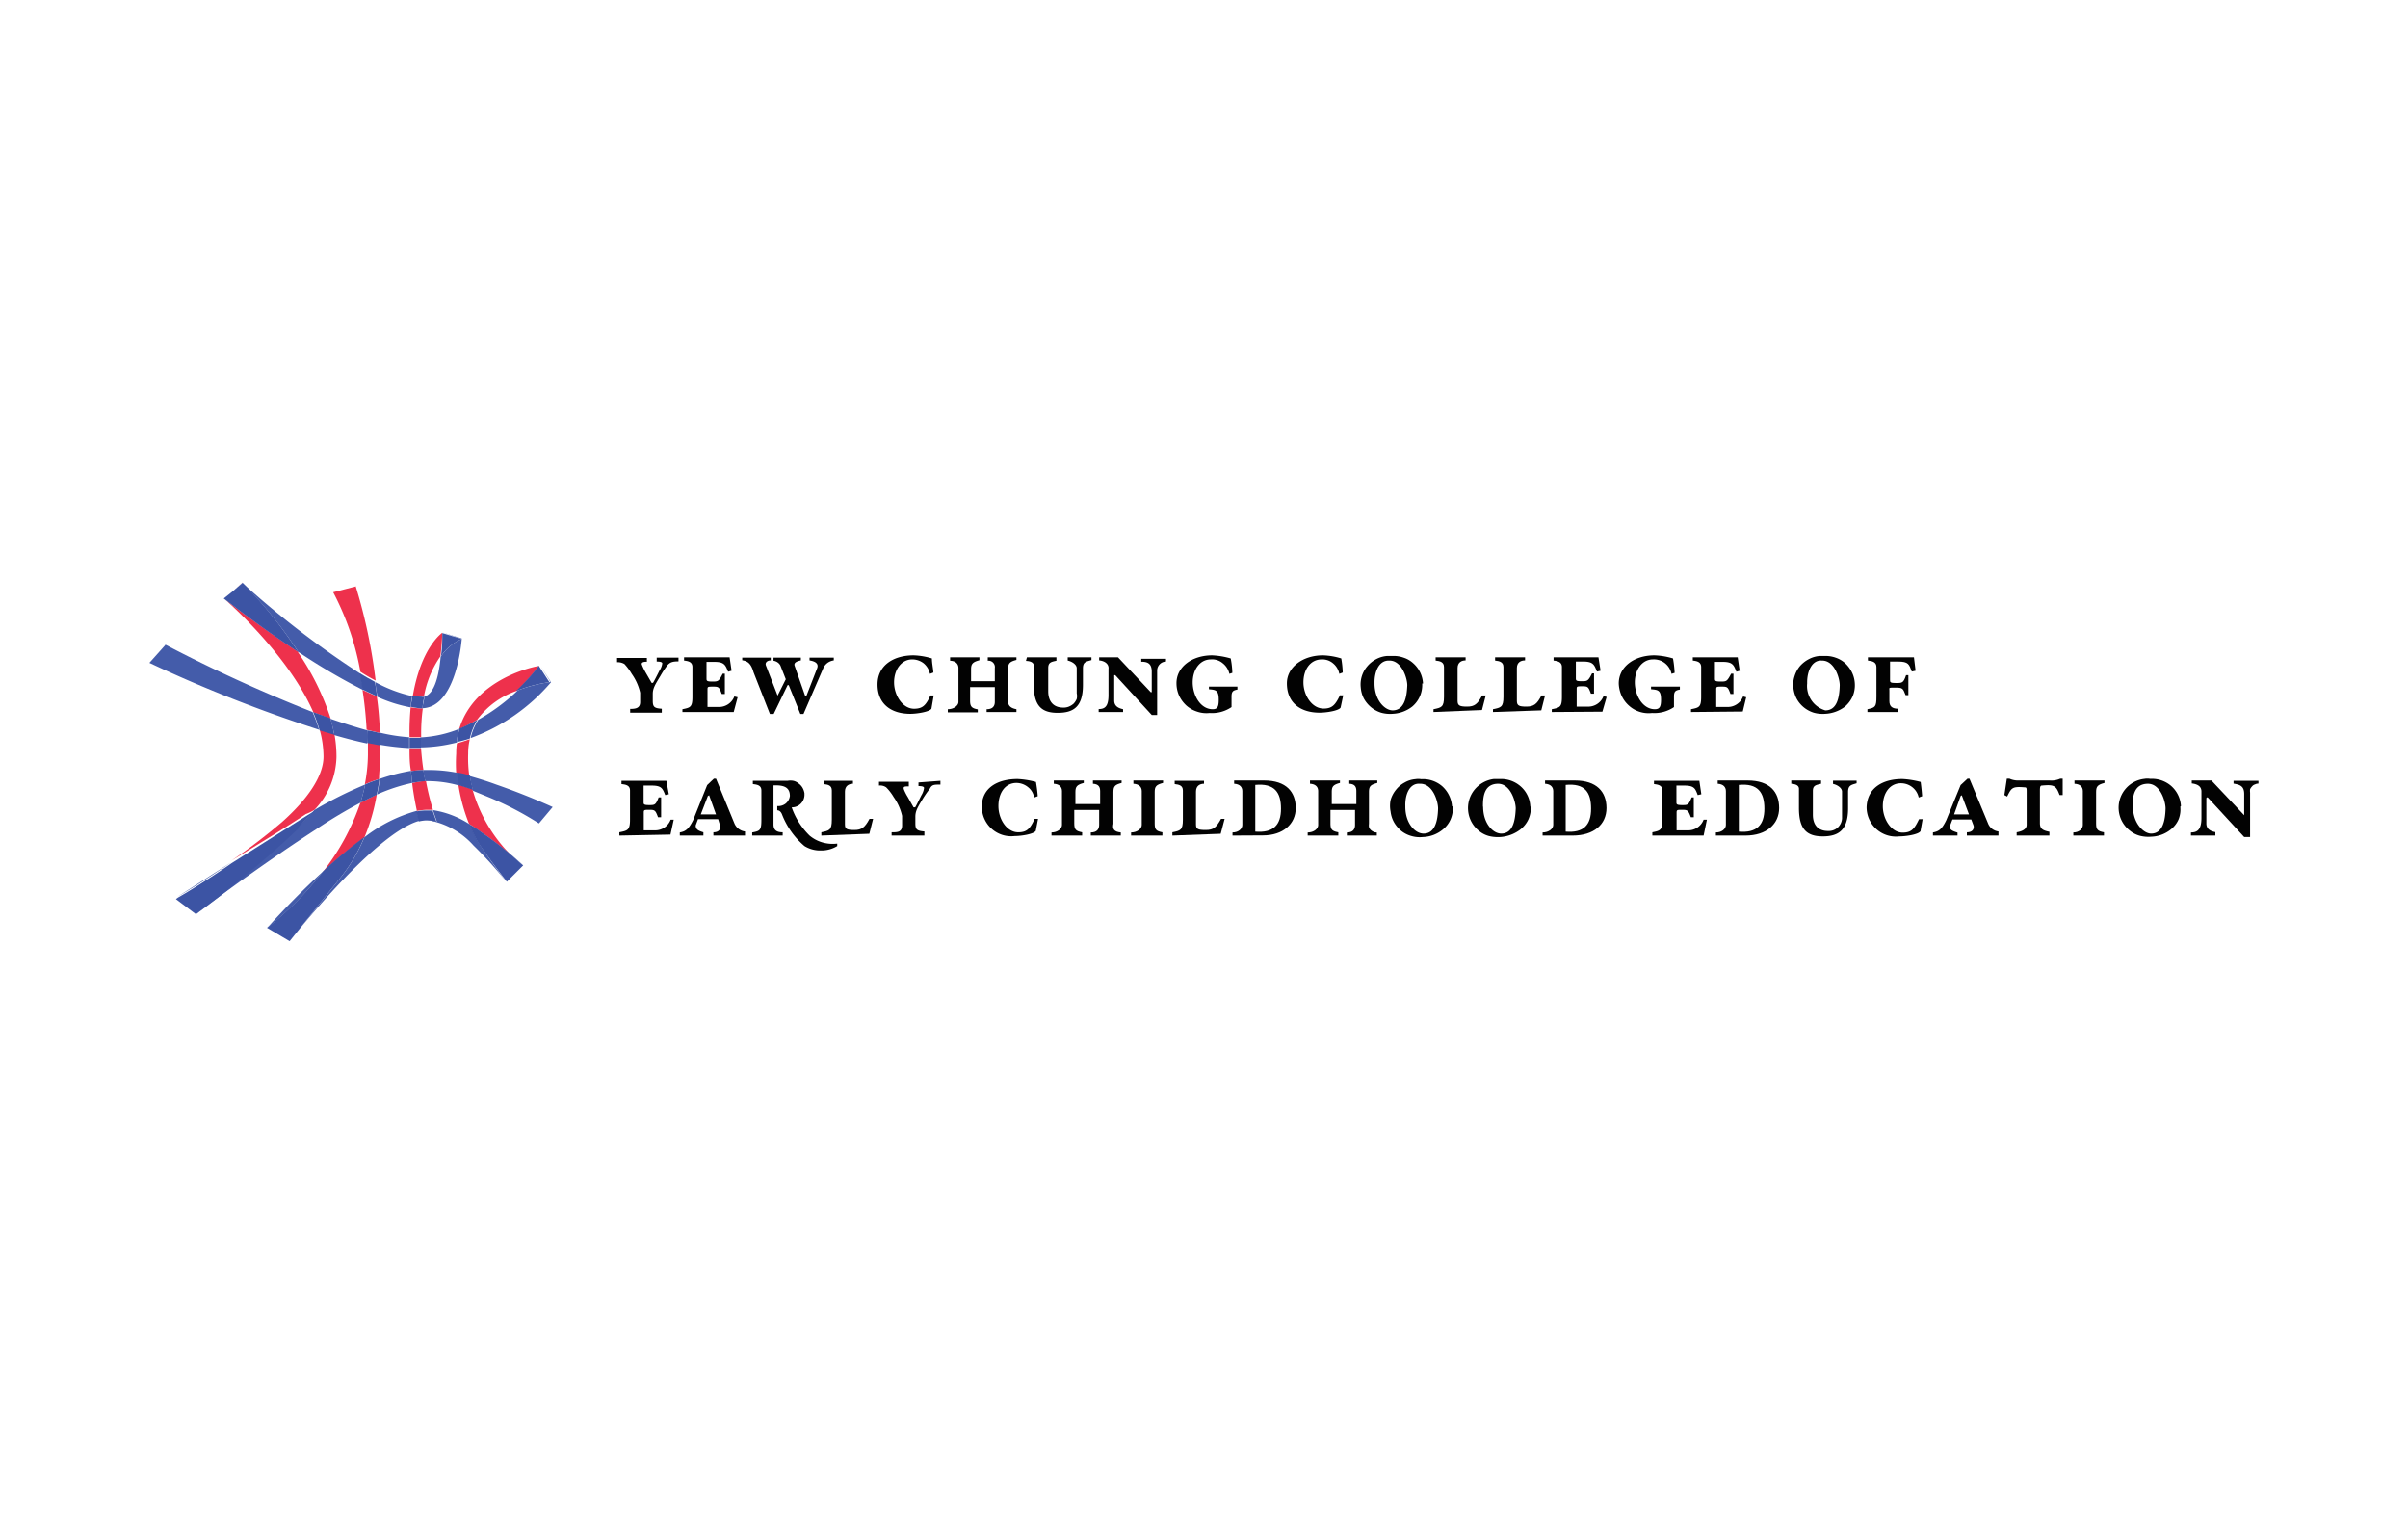 <svg id="b63151c3-6112-465b-8221-8f1c4650770b" data-name="Layer 1" xmlns="http://www.w3.org/2000/svg" viewBox="0 0 147 93"><defs><style>.ebceb18a-f54e-4edc-a16c-8b215a9b8d40{fill:#ee314c;}.b2a2a9a9-9819-407d-817b-7f3bd16eb8e7{fill:#ef434d;}.af03af0f-e648-4cf0-b092-619a296c4198{fill:#445caa;}.b71bd353-9584-4e7a-b709-286b6e4ef17a{fill:#3c54a4;}.ad39840c-86f5-4fe7-97f7-28f7ba2d0fcb{fill:#020202;}</style></defs><path class="ebceb18a-f54e-4edc-a16c-8b215a9b8d40" d="M21.73,35.79l-1.39.36A16.56,16.56,0,0,1,22,41a9.74,9.74,0,0,0,.93.54,32.74,32.74,0,0,0-1.22-5.77Z"/><path class="ebceb18a-f54e-4edc-a16c-8b215a9b8d40" d="M23.19,44.74A19.83,19.83,0,0,0,23,42.5c-.29-.12-.57-.25-.87-.39a24,24,0,0,1,.25,2.43Z"/><path class="ebceb18a-f54e-4edc-a16c-8b215a9b8d40" d="M23.21,45.46l-.75-.17v.79a9.91,9.91,0,0,1-.19,1.8c.29-.13.58-.23.87-.33,0-.43.07-.85.07-1.29A7.12,7.12,0,0,0,23.21,45.46Z"/><path class="ebceb18a-f54e-4edc-a16c-8b215a9b8d40" d="M23,48.49,22,49a14.28,14.28,0,0,1-2.29,4.22,29.85,29.85,0,0,1,2.53-2.09A12,12,0,0,0,23,48.49Z"/><path class="ebceb18a-f54e-4edc-a16c-8b215a9b8d40" d="M18.24,39.81c-2.32-1.53-4.27-3.05-4.5-3.22.35.31,3.9,3.47,5.39,6.89l1.06.39a15.67,15.67,0,0,0-2-4.06Z"/><path class="b2a2a9a9-9819-407d-817b-7f3bd16eb8e7" d="M10.7,54.82l.12-.08Z"/><path class="ebceb18a-f54e-4edc-a16c-8b215a9b8d40" d="M19.2,49.43a4.85,4.85,0,0,0,1.34-3.22,7.61,7.61,0,0,0-.13-1.43l-.9-.26a6.23,6.23,0,0,1,.24,1.66c0,1.21-1,2.63-2.54,4a37.08,37.08,0,0,1-3.09,2.36c1.33-.83,3-1.82,4.55-2.85A3.12,3.12,0,0,0,19.2,49.43Z"/><path class="b2a2a9a9-9819-407d-817b-7f3bd16eb8e7" d="M14.81,35.55l-.6.53.6-.52Z"/><path class="ebceb18a-f54e-4edc-a16c-8b215a9b8d40" d="M25.88,42.52a6.11,6.11,0,0,1,1-2.45A14,14,0,0,0,27,38.62s-1.29.87-1.8,3.86a2.74,2.74,0,0,0,.56.06Z"/><path class="ebceb18a-f54e-4edc-a16c-8b215a9b8d40" d="M25.07,43.17A16.18,16.18,0,0,0,25,44.88V45h.71V44.9a11.47,11.47,0,0,1,.1-1.66h-.05A3.81,3.81,0,0,1,25.07,43.17Z"/><path class="ebceb18a-f54e-4edc-a16c-8b215a9b8d40" d="M25.85,47c-.07-.42-.11-.87-.15-1.33H25c0,.47,0,.93.09,1.4A7.06,7.06,0,0,1,25.85,47Z"/><path class="b2a2a9a9-9819-407d-817b-7f3bd16eb8e7" d="M26,50.05a2.32,2.32,0,0,0-.38.06,2.32,2.32,0,0,1,.38-.06Z"/><path class="ebceb18a-f54e-4edc-a16c-8b215a9b8d40" d="M25.16,47.79c.07.58.17,1.15.29,1.71a3.83,3.83,0,0,1,.58-.07h.4A15.33,15.33,0,0,1,26,47.66a5.69,5.69,0,0,0-.81.13Z"/><path class="ebceb18a-f54e-4edc-a16c-8b215a9b8d40" d="M31.54,42.17a11.54,11.54,0,0,0,1.36-1.52c-.1,0-3.93.7-4.87,3.86a8.86,8.86,0,0,0,1.1-.58,5,5,0,0,1,2.41-1.76Z"/><path class="ebceb18a-f54e-4edc-a16c-8b215a9b8d40" d="M27.85,46a9.4,9.4,0,0,0,0,1.19c.27.05.53.11.8.18A8,8,0,0,1,28.58,46a3.71,3.71,0,0,1,.1-.88c-.26.09-.52.18-.79.25A4.68,4.68,0,0,0,27.85,46Z"/><path class="ebceb18a-f54e-4edc-a16c-8b215a9b8d40" d="M28.64,50.3a6.48,6.48,0,0,1,.64.43,20.46,20.46,0,0,1,1.89,1.44,9.2,9.2,0,0,1-2.33-4c-.29-.1-.58-.2-.86-.28A10.92,10.92,0,0,0,28.64,50.3Z"/><path class="af03af0f-e648-4cf0-b092-619a296c4198" d="M33.61,41.63a8.76,8.76,0,0,0-2,.51,12,12,0,0,1-2.41,1.79,3.46,3.46,0,0,0-.47,1.12,11.68,11.68,0,0,0,4.91-3.41l-.65-1Z"/><path class="af03af0f-e648-4cf0-b092-619a296c4198" d="M10.12,39.34l-1,1.12a87,87,0,0,0,10.36,4.08,10,10,0,0,0-.4-1.08,92.31,92.31,0,0,1-9-4.12Z"/><path class="af03af0f-e648-4cf0-b092-619a296c4198" d="M22.42,44.58c-.71-.2-1.47-.44-2.25-.71a8.42,8.42,0,0,1,.24,1c.69.2,1.38.38,2,.51C22.45,45.05,22.44,44.8,22.42,44.58Z"/><path class="af03af0f-e648-4cf0-b092-619a296c4198" d="M27.89,45.32a3.89,3.89,0,0,1,.14-.83,7.2,7.2,0,0,1-2.37.52v.61a9.35,9.35,0,0,0,2.23-.3Z"/><path class="af03af0f-e648-4cf0-b092-619a296c4198" d="M23.21,45.46a15.22,15.22,0,0,0,1.77.2V45a10.92,10.92,0,0,1-1.79-.28C23.2,45,23.21,45.22,23.21,45.46Z"/><path class="b71bd353-9584-4e7a-b709-286b6e4ef17a" d="M22.42,44.58a6.74,6.74,0,0,0,0,.77l.75.14v-.75C22.94,44.68,22.67,44.61,22.42,44.58Z"/><path class="b71bd353-9584-4e7a-b709-286b6e4ef17a" d="M20.17,43.84l-1.06-.38a8.77,8.77,0,0,1,.4,1.12l.89.27a6.73,6.73,0,0,0-.23-1Z"/><path class="b71bd353-9584-4e7a-b709-286b6e4ef17a" d="M25,45v.65h.7v-.61H25Z"/><path class="b71bd353-9584-4e7a-b709-286b6e4ef17a" d="M31.54,42.17a8.32,8.32,0,0,1,2-.53l-.65-1a11.69,11.69,0,0,1-1.38,1.52Z"/><path class="b71bd353-9584-4e7a-b709-286b6e4ef17a" d="M28.68,45.08a3.62,3.62,0,0,1,.47-1.15,10.2,10.2,0,0,1-1.1.54,5.66,5.66,0,0,0-.16.82A6.92,6.92,0,0,0,28.68,45.08Z"/><path class="af03af0f-e648-4cf0-b092-619a296c4198" d="M32.9,50.26l.84-1s-1.56-.72-3.47-1.38c-.54-.2-1.07-.36-1.59-.51a6.88,6.88,0,0,0,.2.9l1,.41A19.36,19.36,0,0,1,32.9,50.26Z"/><path class="af03af0f-e648-4cf0-b092-619a296c4198" d="M19.2,49.43c-.29.34-.61.69-1,1A64.4,64.4,0,0,1,12,55.75l-1.22-.92,1.22.93s3.52-2.69,7.31-5.15A29.39,29.39,0,0,1,22,49a9.08,9.08,0,0,0,.29-1.11,24.42,24.42,0,0,0-3.11,1.56Z"/><path class="af03af0f-e648-4cf0-b092-619a296c4198" d="M25.09,47.05a11.64,11.64,0,0,0-1.93.5c0,.31-.08.6-.13.94a10.63,10.63,0,0,1,2.13-.7C25.14,47.55,25.11,47.31,25.09,47.05Z"/><path class="af03af0f-e648-4cf0-b092-619a296c4198" d="M10.83,54.74c.42-.24,1.77-1.05,3.29-2.11Z"/><path class="af03af0f-e648-4cf0-b092-619a296c4198" d="M25.85,47a2.93,2.93,0,0,0,.12.68h.24a7,7,0,0,1,1.82.27c0-.25-.08-.51-.11-.78A8.93,8.93,0,0,0,26.21,47Z"/><path class="b71bd353-9584-4e7a-b709-286b6e4ef17a" d="M23.16,47.55c-.29.1-.58.2-.87.33A10.38,10.38,0,0,1,22,49c.35-.17.69-.34,1-.49C23.07,48.18,23.12,47.86,23.16,47.55Z"/><path class="b71bd353-9584-4e7a-b709-286b6e4ef17a" d="M18.23,50.48c.36-.36.69-.71,1-1l-.54.33-4.54,2.87c-1.52,1.06-2.87,1.87-3.29,2.11l-.12.09,1.22.92a63.47,63.47,0,0,0,6.3-5.27Z"/><path class="b71bd353-9584-4e7a-b709-286b6e4ef17a" d="M25.16,47.79a7.5,7.5,0,0,1,.81-.11,6.38,6.38,0,0,1-.12-.68,4.77,4.77,0,0,0-.76.07C25.11,47.31,25.14,47.55,25.16,47.79Z"/><path class="b71bd353-9584-4e7a-b709-286b6e4ef17a" d="M27.9,47.15a5.23,5.23,0,0,0,.11.78c.29.09.61.19.87.29-.08-.29-.15-.61-.2-.89A5.28,5.28,0,0,0,27.9,47.15Z"/><path class="af03af0f-e648-4cf0-b092-619a296c4198" d="M31.91,52.8c-.08-.08-.33-.31-.68-.61a6.57,6.57,0,0,0,.68.61Z"/><path class="af03af0f-e648-4cf0-b092-619a296c4198" d="M29.29,51.54a9.26,9.26,0,0,1-.61-1.22,5.68,5.68,0,0,0-2.25-.87c.14.44.24.7.24.7a1.77,1.77,0,0,0-.56-.09h0a4.82,4.82,0,0,1,2.8,1.55,23.63,23.63,0,0,1,2,2.21l1-1-1,1S29.85,52.43,29.29,51.54Z"/><path class="af03af0f-e648-4cf0-b092-619a296c4198" d="M19.71,53.2a48.25,48.25,0,0,0-3.41,3.45h0a19.54,19.54,0,0,0,3.41-3.45Z"/><path class="af03af0f-e648-4cf0-b092-619a296c4198" d="M22.24,51.11a10.05,10.05,0,0,1-1.46,2.47l-3.1,3.87-1.33-.8,1.33.8s5.15-6.59,7.92-7.35c0,0-.07-.22-.15-.61a9.18,9.18,0,0,0-3.21,1.62Z"/><path class="b71bd353-9584-4e7a-b709-286b6e4ef17a" d="M20.78,53.58a9.87,9.87,0,0,0,1.46-2.49,30,30,0,0,0-2.53,2.1,19.48,19.48,0,0,1-3.41,3.44h0l1.38.82Z"/><path class="b71bd353-9584-4e7a-b709-286b6e4ef17a" d="M26.65,50.16s-.1-.26-.24-.69H26a2.78,2.78,0,0,0-.58.06c.09.41.15.61.15.61a2.32,2.32,0,0,1,.38-.06h.11a1.93,1.93,0,0,1,.58.08Z"/><path class="b71bd353-9584-4e7a-b709-286b6e4ef17a" d="M28.64,50.3a8.17,8.17,0,0,0,.61,1.22c.61.91,1.69,2.3,1.69,2.3l1-1v0a7.87,7.87,0,0,1-.68-.6,21.43,21.43,0,0,0-1.89-1.44,4.32,4.32,0,0,0-.73-.47Z"/><path class="af03af0f-e648-4cf0-b092-619a296c4198" d="M25.07,43.17a5.06,5.06,0,0,1,.09-.68,8.42,8.42,0,0,1-2.24-.85c0,.28.08.57.11.89a8.63,8.63,0,0,0,2,.64Z"/><path class="af03af0f-e648-4cf0-b092-619a296c4198" d="M18.24,39.81a37.77,37.77,0,0,0,3.93,2.31c-.05-.36-.11-.7-.17-1a55.66,55.66,0,0,1-7.18-5.52h0a26.35,26.35,0,0,1,3.42,4.24Z"/><path class="af03af0f-e648-4cf0-b092-619a296c4198" d="M14.21,36.08l-.55.45h0Z"/><path class="af03af0f-e648-4cf0-b092-619a296c4198" d="M28.19,39a3,3,0,0,0-1.29,1.09c-.09,1-.34,2.26-1,2.43,0,.22-.09.46-.12.71,2.13-.06,2.41-4.26,2.41-4.26L27,38.6Z"/><path class="b71bd353-9584-4e7a-b709-286b6e4ef17a" d="M23,42.5c0-.3-.08-.6-.11-.88-.31-.16-.61-.34-.93-.53.06.33.12.67.17,1Z"/><path class="b71bd353-9584-4e7a-b709-286b6e4ef17a" d="M14.81,35.57l-.6.52-.55.44c.3.23,2.23,1.75,4.56,3.28a26.29,26.29,0,0,0-3.41-4.24Z"/><path class="b71bd353-9584-4e7a-b709-286b6e4ef17a" d="M25.74,43.24h.05a5.42,5.42,0,0,1,.11-.72.28.28,0,0,1-.18,0,2.74,2.74,0,0,1-.56-.06c0,.22-.06.44-.09.68a3.87,3.87,0,0,0,.67.1Z"/><path class="b71bd353-9584-4e7a-b709-286b6e4ef17a" d="M26.91,40.07A3,3,0,0,1,28.19,39L27,38.64C27,39.11,27,39.59,26.91,40.07Z"/><path class="ad39840c-86f5-4fe7-97f7-28f7ba2d0fcb" d="M41.42,40.14v.23c-.38,0-.52.06-.68.24a5.89,5.89,0,0,0-.42.64c-.34.56-.47.77-.47,1.11v.41c0,.38.09.46.55.49v.24H38.47v-.23c.35,0,.61-.05.61-.42v-.57a3.17,3.17,0,0,0-.51-1.14,3.43,3.43,0,0,0-.45-.61.81.81,0,0,0-.45-.11v-.26h1.82v.23c-.25,0-.34.06-.31.17a3.49,3.49,0,0,0,.23.48l.37.64s.06,0,.08,0,.23-.41.4-.75a1,1,0,0,0,.17-.44c0-.08-.14-.11-.34-.11v-.24Z"/><path class="ad39840c-86f5-4fe7-97f7-28f7ba2d0fcb" d="M41.66,43.46v-.17c.48-.1.61-.12.61-.76V40.72c0-.32-.25-.37-.51-.4v-.2h2.78l.12.82-.21.06c-.16-.38-.21-.6-.83-.6h-.49v1c0,.15,0,.2.35.2s.4,0,.64-.48h.13v1.24h-.19c-.15-.41-.18-.45-.51-.45s-.36,0-.36.16v1.08h.64a1,1,0,0,0,1-.64l.2.05-.24.9Z"/><path class="ad39840c-86f5-4fe7-97f7-28f7ba2d0fcb" d="M45.31,40.3v-.16h1.74v.17c-.2,0-.37.13-.29.32l.71,1.83h0l.5-1-.33-.84a.52.52,0,0,0-.17-.19.6.6,0,0,0-.25-.1v-.19h1.67v.17c-.23.05-.45.13-.38.33l.64,1.83h.08l.65-1.67c.14-.35-.22-.45-.46-.49v-.17H50.9v.17a.84.84,0,0,0-.38.15.82.82,0,0,0-.26.32l-1.21,2.8h-.19l-.71-1.76h-.07l-.85,1.76H47l-1-2.55C45.83,40.42,45.57,40.35,45.31,40.3Z"/><path class="ad39840c-86f5-4fe7-97f7-28f7ba2d0fcb" d="M55.77,40a4.24,4.24,0,0,1,1.12.19c0,.28.07.57.09.86l-.21.08a1.14,1.14,0,0,0-.38-.64,1.13,1.13,0,0,0-.71-.24c-.64,0-1.1.61-1.1,1.4s.52,1.61,1.22,1.61c.54,0,.73-.23,1-.81H57l-.14.81c-.12.19-.88.31-1.29.31-1.18,0-2-.61-2-1.79S54.56,40,55.77,40Z"/><path class="ad39840c-86f5-4fe7-97f7-28f7ba2d0fcb" d="M62.05,43.29v.17H60.23v-.17c.35,0,.5-.17.5-.45v-.9H59.22v.82c0,.37.1.47.47.54v.18H57.86v-.19c.35,0,.65-.21.65-.45V40.78c0-.25-.16-.44-.51-.45v-.21h1.79v.18c-.41.11-.51.22-.51.55v.73h1.45v-.8a.39.39,0,0,0-.43-.45v-.21h1.75v.16c-.41.11-.51.2-.51.57v1.9C61.52,43.06,61.68,43.22,62.05,43.29Z"/><path class="ad39840c-86f5-4fe7-97f7-28f7ba2d0fcb" d="M62.69,40.12h1.8v.21c-.32.07-.49.1-.5.42v1.44c0,.69.38,1,.91,1a.83.83,0,0,0,.35-.06,1,1,0,0,0,.29-.18,1,1,0,0,0,.19-.29.8.8,0,0,0,0-.34c0-.43,0-1.29,0-1.53s-.31-.42-.55-.47v-.2h1.45v.17c-.32.1-.52.1-.52.51v1c0,1.32-.55,1.71-1.54,1.71s-1.46-.43-1.46-1.72V40.64c0-.22-.23-.29-.48-.3Z"/><path class="ad39840c-86f5-4fe7-97f7-28f7ba2d0fcb" d="M67.1,40.31v-.19h1.15l2,2.13h.06V41c0-.5-.25-.61-.64-.61v-.18h1.51v.17a.55.55,0,0,0-.54.56h0v2.7h-.33l-2.23-2.43-.06,0v1.55c0,.36.28.47.54.53v.17H67.07v-.18c.38,0,.6-.16.6-.86V40.84C67.71,40.53,67.44,40.34,67.1,40.31Z"/><path class="ad39840c-86f5-4fe7-97f7-28f7ba2d0fcb" d="M74,40a4.86,4.86,0,0,1,1.13.19,5.27,5.27,0,0,1,.1.88l-.18.06a1.13,1.13,0,0,0-.41-.65,1,1,0,0,0-.73-.23c-.65,0-1.1.61-1.1,1.4s.47,1.64,1.22,1.64c.29,0,.37-.15.37-.58,0-.6-.2-.6-.6-.64v-.16h1.74v.18c-.26.05-.36.11-.36.43v.64a2.11,2.11,0,0,1-1.34.36,1.74,1.74,0,0,1-.75-.08,1.81,1.81,0,0,1-.66-.37,1.93,1.93,0,0,1-.45-.61,1.84,1.84,0,0,1-.16-.73C71.8,40.71,72.77,40,74,40Z"/><path class="ad39840c-86f5-4fe7-97f7-28f7ba2d0fcb" d="M80.76,40a4.24,4.24,0,0,1,1.12.19,6.11,6.11,0,0,1,.09.86l-.21.08a1.09,1.09,0,0,0-.38-.64,1,1,0,0,0-.7-.24c-.68,0-1.11.61-1.11,1.4s.52,1.6,1.23,1.6c.53,0,.72-.23,1-.81H82l-.16.75c-.11.19-.86.31-1.28.31-1.17,0-2-.6-2-1.79C78.56,40.71,79.55,40,80.76,40Z"/><path class="ad39840c-86f5-4fe7-97f7-28f7ba2d0fcb" d="M86.82,41.72a1.72,1.72,0,0,1-.61,1.41,2.1,2.1,0,0,1-1.21.44,2,2,0,0,1-.69-.07,1.81,1.81,0,0,1-.61-.33,1.86,1.86,0,0,1-.44-.53,1.77,1.77,0,0,1-.19-.67,1.7,1.7,0,0,1,.39-1.29,1.77,1.77,0,0,1,.54-.44,1.69,1.69,0,0,1,.66-.2H85a1.76,1.76,0,0,1,.68.1,1.58,1.58,0,0,1,.6.35,1.77,1.77,0,0,1,.59,1.23Zm-2.91,0c0,1,.61,1.63,1.1,1.64.72,0,.87-.8.9-1.53,0-.42-.33-1.53-1.11-1.51C84.18,40.3,83.9,41,83.91,41.68Z"/><path class="ad39840c-86f5-4fe7-97f7-28f7ba2d0fcb" d="M87.51,43.46v-.17c.48-.1.64-.12.64-.76V40.72c0-.32-.25-.37-.51-.4v-.2h1.83v.19c-.25,0-.49.12-.49.47v2c0,.29.13.35.58.35s.64-.15.92-.68l.22,0-.23.89Z"/><path class="ad39840c-86f5-4fe7-97f7-28f7ba2d0fcb" d="M91.14,43.46v-.17c.48-.1.64-.12.64-.76V40.72c0-.32-.25-.37-.51-.4v-.2H93.1v.19c-.26,0-.5.12-.5.47v2c0,.29.13.35.58.35s.65-.15.92-.68l.22,0-.23.91Z"/><path class="ad39840c-86f5-4fe7-97f7-28f7ba2d0fcb" d="M94.73,43.46v-.17c.49-.1.62-.12.62-.76V40.72c0-.32-.26-.37-.51-.4v-.2h2.74l.13.82-.22.05c-.16-.39-.21-.61-.84-.61H96.2v1c0,.15,0,.2.35.2s.4,0,.64-.48h.12v1.24h-.19c-.15-.41-.18-.45-.51-.45s-.36,0-.36.16v1.08h.64a1,1,0,0,0,1-.64l.19.05-.26.9Z"/><path class="ad39840c-86f5-4fe7-97f7-28f7ba2d0fcb" d="M101,40a4.38,4.38,0,0,1,1.13.19,6.59,6.59,0,0,1,.1.88l-.19.06a1.11,1.11,0,0,0-.4-.65,1.09,1.09,0,0,0-.74-.23c-.64,0-1.1.61-1.1,1.4s.48,1.64,1.22,1.64c.29,0,.38-.15.38-.58,0-.6-.2-.6-.61-.64v-.16h1.76v.18c-.27.05-.36.11-.36.43v.64a2.13,2.13,0,0,1-1.34.36,1.78,1.78,0,0,1-1.41-.45,1.83,1.83,0,0,1-.45-.61,2,2,0,0,1-.17-.73C98.81,40.71,99.75,40,101,40Z"/><path class="ad39840c-86f5-4fe7-97f7-28f7ba2d0fcb" d="M103.23,43.46v-.17c.49-.1.62-.12.62-.76V40.72c0-.32-.26-.37-.51-.4v-.2h2.74l.12.82L106,41c-.15-.38-.21-.6-.82-.6h-.49v1c0,.15,0,.2.35.2s.39,0,.64-.48h.14v1.24h-.18c-.15-.41-.18-.45-.51-.45s-.36,0-.36.16v1.08h.64a1,1,0,0,0,1-.64l.19.05-.21.87Z"/><path class="ad39840c-86f5-4fe7-97f7-28f7ba2d0fcb" d="M113.23,41.72a1.74,1.74,0,0,1-.13.78,1.83,1.83,0,0,1-.47.63,2.16,2.16,0,0,1-1.22.44,2,2,0,0,1-.69-.07,1.81,1.81,0,0,1-.61-.33,1.77,1.77,0,0,1-.44-.54,1.86,1.86,0,0,1-.19-.66,1.63,1.63,0,0,1,.07-.69,1.79,1.79,0,0,1,.32-.61,1.9,1.9,0,0,1,.54-.43,1.69,1.69,0,0,1,.66-.2h.29a1.81,1.81,0,0,1,.69.1,1.66,1.66,0,0,1,.6.35,1.88,1.88,0,0,1,.41.56,1.75,1.75,0,0,1,.17.67Zm-2.91,0a1.55,1.55,0,0,0,1.11,1.64c.72,0,.86-.8.88-1.53,0-.42-.31-1.53-1.1-1.51C110.6,40.28,110.31,41,110.32,41.68Z"/><path class="ad39840c-86f5-4fe7-97f7-28f7ba2d0fcb" d="M114,43.46v-.17c.48-.1.55-.14.55-.78V40.72c0-.32-.26-.37-.52-.4v-.2h2.81l.1.82-.23.05c-.17-.44-.19-.61-.85-.61h-.48v1.11c0,.15,0,.2.37.2s.45,0,.61-.48h.14v1.22h-.17c-.16-.41-.17-.46-.62-.46s-.37,0-.37.17v.65c0,.33.17.47.55.47v.2Z"/><path class="ad39840c-86f5-4fe7-97f7-28f7ba2d0fcb" d="M37.81,51v-.2c.49-.1.65-.12.65-.76V48.25c0-.32-.26-.36-.52-.39v-.2h2.74l.15.82-.22.05c-.16-.4-.22-.58-.83-.58h-.49v1c0,.14,0,.19.34.19s.4,0,.58-.47h.15v1.21h-.19c-.15-.4-.18-.45-.51-.45s-.36,0-.36.17v1.08h.64a1,1,0,0,0,1-.65l.19,0-.2.91Z"/><path class="ad39840c-86f5-4fe7-97f7-28f7ba2d0fcb" d="M41.5,51v-.19c.37-.07.54-.21.81-.74l.86-2.15.41-.39.13,0,1.12,2.72a.81.81,0,0,0,.65.5V51H43.55V50.8c.34,0,.46-.2.41-.41L43.84,50H42.61l-.14.38c0,.26.18.33.47.42V51Zm1.28-1.29h.93l-.42-1.17-.08.05Z"/><path class="ad39840c-86f5-4fe7-97f7-28f7ba2d0fcb" d="M45.92,51v-.19c.48-.09.56-.13.56-.78V48.25c0-.32-.26-.36-.52-.39v-.2h2.12a1,1,0,0,1,.35,0,.74.74,0,0,1,.32.16.85.85,0,0,1,.24.26,1,1,0,0,1,.12.34v.12a.77.77,0,0,1-.78.74h0A4.47,4.47,0,0,0,49.42,51a2.15,2.15,0,0,0,.79.42,2.28,2.28,0,0,0,.9.07v.15a1.84,1.84,0,0,1-1,.27,1.81,1.81,0,0,1-1-.27,4.81,4.81,0,0,1-1.37-1.93c-.08-.2-.2-.25-.29-.25v-.26a.73.73,0,0,0,.51-.15.72.72,0,0,0,.26-.46c0-.5-.31-.68-1-.65v2.38c0,.33.17.48.56.48V51Z"/><path class="ad39840c-86f5-4fe7-97f7-28f7ba2d0fcb" d="M50.14,51v-.2c.48-.1.64-.12.64-.76V48.25c0-.32-.24-.36-.5-.39v-.2h1.79v.18c-.25,0-.49.13-.49.48v2c0,.29.13.34.58.34s.64-.16.92-.68l.22,0-.23.91Z"/><path class="ad39840c-86f5-4fe7-97f7-28f7ba2d0fcb" d="M57.41,47.66v.23c-.38,0-.52,0-.64.24a6.42,6.42,0,0,0-.42.6c-.34.56-.47.77-.47,1.12v.41c0,.38.1.45.55.49V51h-2V50.8c.35,0,.64,0,.64-.42V49.8a3.17,3.17,0,0,0-.51-1.14,3,3,0,0,0-.46-.6.64.64,0,0,0-.44-.11v-.23h1.82V48c-.25,0-.34,0-.31.16a2.69,2.69,0,0,0,.24.48l.36.64s.06,0,.09,0,.22-.41.39-.74a1.11,1.11,0,0,0,.16-.44c0-.09-.14-.12-.34-.12v-.22Z"/><path class="ad39840c-86f5-4fe7-97f7-28f7ba2d0fcb" d="M62.12,47.55a5.24,5.24,0,0,1,1.12.18,8.62,8.62,0,0,1,.11.87l-.22.08a1,1,0,0,0-.38-.64,1.13,1.13,0,0,0-.7-.25c-.69,0-1.1.61-1.1,1.41s.51,1.6,1.21,1.6c.54,0,.73-.23,1-.82h.21l-.14.73c-.12.2-.87.32-1.29.32a1.79,1.79,0,0,1-2-1.8C59.94,48.08,60.91,47.55,62.12,47.55Z"/><path class="ad39840c-86f5-4fe7-97f7-28f7ba2d0fcb" d="M68.42,50.81V51H66.59v-.19c.35,0,.51-.18.51-.46v-.91H65.58v.82c0,.37.1.47.48.54V51H64.19v-.19c.35,0,.64-.21.64-.46V48.29c0-.25-.15-.43-.5-.45v-.2h1.83v.15c-.41.11-.51.22-.51.55v.74h1.51v-.79c0-.25-.09-.43-.44-.45v-.2h1.75v.15c-.41.11-.5.2-.5.56v1.93C67.9,50.59,68,50.77,68.42,50.81Z"/><path class="ad39840c-86f5-4fe7-97f7-28f7ba2d0fcb" d="M69.05,51v-.19c.35,0,.65-.21.65-.46V48.29c0-.25-.16-.43-.51-.45v-.2H71v.15c-.42.11-.51.22-.51.55v1.93c0,.37.1.46.47.53V51Z"/><path class="ad39840c-86f5-4fe7-97f7-28f7ba2d0fcb" d="M71.57,51v-.2c.48-.1.64-.12.64-.76V48.25c0-.32-.25-.36-.5-.39v-.2H73.5v.18c-.26,0-.49.13-.49.48v2c0,.29.12.34.6.34s.64-.16.93-.68l.22,0-.24.91Z"/><path class="ad39840c-86f5-4fe7-97f7-28f7ba2d0fcb" d="M75.24,51v-.19c.35,0,.6-.21.6-.46V48.29c0-.25-.15-.43-.5-.45v-.2h1.83c1.36,0,1.93.71,1.93,1.68s-.77,1.67-2,1.67Zm1.39-.24c1.1.09,1.57-.4,1.57-1.4s-.4-1.56-1.57-1.45Z"/><path class="ad39840c-86f5-4fe7-97f7-28f7ba2d0fcb" d="M84.05,50.81V51H82.22v-.19c.35,0,.5-.18.5-.46v-.91h-1.5v.82c0,.37.1.47.48.54V51H79.83v-.19c.36,0,.64-.21.64-.46V48.29c0-.25-.15-.43-.5-.45v-.2H81.8v.15c-.41.11-.5.22-.5.55v.74h1.5v-.79c0-.25-.08-.43-.43-.45v-.2h1.71v.15c-.41.11-.51.2-.51.56v1.93a.69.69,0,0,0,0,.2.42.42,0,0,0,.1.17.64.64,0,0,0,.16.11.41.41,0,0,0,.19.05Z"/><path class="ad39840c-86f5-4fe7-97f7-28f7ba2d0fcb" d="M88.69,49.24a1.74,1.74,0,0,1-.14.78,1.62,1.62,0,0,1-.48.62,2,2,0,0,1-1.21.45,1.78,1.78,0,0,1-.69-.06,1.72,1.72,0,0,1-.62-.31,1.9,1.9,0,0,1-.45-.53,1.76,1.76,0,0,1-.21-.66,1.78,1.78,0,0,1,0-.69,1.74,1.74,0,0,1,.32-.62,1.65,1.65,0,0,1,.53-.45,1.55,1.55,0,0,1,.66-.21,1.09,1.09,0,0,1,.36,0,1.8,1.8,0,0,1,1.28.43,1.83,1.83,0,0,1,.6,1.22Zm-2.9,0c0,1,.58,1.63,1.11,1.64.71,0,.87-.79.89-1.53,0-.42-.31-1.53-1.11-1.51C86.05,47.79,85.77,48.49,85.79,49.2Z"/><path class="ad39840c-86f5-4fe7-97f7-28f7ba2d0fcb" d="M93.45,49.24a1.73,1.73,0,0,1-.15.78,1.68,1.68,0,0,1-.5.62,2.26,2.26,0,0,1-1.9.39,1.6,1.6,0,0,1-.62-.32A1.78,1.78,0,0,1,90,48.22a1.82,1.82,0,0,1,1.19-.67h.36a1.81,1.81,0,0,1,1.28.45,1.74,1.74,0,0,1,.59,1.23Zm-2.91,0c0,1,.58,1.63,1.1,1.64.72,0,.86-.79.89-1.53,0-.42-.32-1.53-1.1-1.51s-.91.69-.9,1.4Z"/><path class="ad39840c-86f5-4fe7-97f7-28f7ba2d0fcb" d="M94.17,51v-.19c.36,0,.65-.21.65-.46V48.29c0-.25-.16-.43-.5-.45v-.2h1.82c1.33,0,1.93.69,1.93,1.68S97.31,51,96,51Zm1.41-.24c1.09.09,1.55-.4,1.55-1.4s-.38-1.56-1.55-1.45Z"/><path class="ad39840c-86f5-4fe7-97f7-28f7ba2d0fcb" d="M100.87,51v-.2c.48-.1.61-.12.61-.76V48.25c0-.32-.26-.36-.51-.39v-.2h2.77l.12.82-.22.05c-.15-.4-.21-.58-.83-.58h-.47v1c0,.14,0,.19.35.19s.39,0,.58-.47h.13v1.21h-.18c-.15-.4-.19-.45-.51-.45s-.36,0-.36.17v1.08H103a1,1,0,0,0,1-.65l.2,0L104,51Z"/><path class="ad39840c-86f5-4fe7-97f7-28f7ba2d0fcb" d="M104.75,51v-.19c.35,0,.61-.21.61-.46V48.29c0-.25-.16-.43-.5-.45v-.2h1.82c1.37,0,1.93.71,1.93,1.68S107.85,51,106.55,51Zm1.4-.24c1.09.09,1.56-.4,1.56-1.4s-.4-1.56-1.56-1.45Z"/><path class="ad39840c-86f5-4fe7-97f7-28f7ba2d0fcb" d="M109.35,47.64h1.82v.2c-.32.08-.49.1-.5.42v1.46c0,.7.38,1,.92,1a.82.82,0,0,0,.59-.2.83.83,0,0,0,.27-.56v-.12c0-.43,0-1.29,0-1.52s-.3-.42-.55-.47v-.2h1.44v.16c-.31.1-.52.11-.52.53v1c0,1.29-.55,1.71-1.54,1.71s-1.46-.44-1.46-1.73V48.15c0-.23-.24-.29-.47-.31Z"/><path class="ad39840c-86f5-4fe7-97f7-28f7ba2d0fcb" d="M116.13,47.55a5.34,5.34,0,0,1,1.12.18q.06.44.09.87l-.21.08a1.08,1.08,0,0,0-.39-.63,1.12,1.12,0,0,0-.7-.24c-.68,0-1.1.61-1.1,1.4s.52,1.61,1.21,1.61c.54,0,.72-.23,1-.82h.22l-.13.73c-.11.2-.87.32-1.29.32a1.79,1.79,0,0,1-2-1.8C114,48.1,114.92,47.55,116.13,47.55Z"/><path class="ad39840c-86f5-4fe7-97f7-28f7ba2d0fcb" d="M118,51v-.19c.38-.07.55-.21.81-.74l.88-2.15.42-.39.12,0,1.13,2.72a.78.78,0,0,0,.25.34.83.83,0,0,0,.39.16V51h-1.93V50.8c.34,0,.46-.2.41-.41l-.14-.37h-1.15l-.15.39c-.05.25.19.32.46.41V51Zm1.29-1.29h.91l-.44-1.17-.07.05Z"/><path class="ad39840c-86f5-4fe7-97f7-28f7ba2d0fcb" d="M122.36,48.53l.15-1h.16a1.28,1.28,0,0,0,.58.11h1.88a1.28,1.28,0,0,0,.64-.11h.15l0,1h-.19c-.21-.58-.34-.65-1.08-.58-.09,0-.12.07-.12.29v2c0,.37.2.45.58.53V51h-2v-.2c.36-.06.61-.2.61-.45v-2c0-.22,0-.29-.1-.29-.76-.06-.82,0-1.09.56Z"/><path class="ad39840c-86f5-4fe7-97f7-28f7ba2d0fcb" d="M126.57,51v-.19c.34,0,.58-.21.58-.46V48.29c0-.25-.15-.43-.51-.45v-.2h1.83v.15c-.42.11-.51.22-.51.55v1.93c0,.37.1.46.48.53V51Z"/><path class="ad39840c-86f5-4fe7-97f7-28f7ba2d0fcb" d="M133.1,49.24A1.62,1.62,0,0,1,133,50a1.58,1.58,0,0,1-.47.62,2,2,0,0,1-1.21.45,2.06,2.06,0,0,1-.7-.06,1.63,1.63,0,0,1-.61-.32,1.77,1.77,0,0,1,.9-3.15,1,1,0,0,1,.35,0,1.8,1.8,0,0,1,1.29.44,1.78,1.78,0,0,1,.59,1.22Zm-2.89,0c0,1,.64,1.63,1.1,1.64.72,0,.87-.79.89-1.53,0-.42-.31-1.53-1.1-1.51s-.92.69-.91,1.4Z"/><path class="ad39840c-86f5-4fe7-97f7-28f7ba2d0fcb" d="M133.8,47.82v-.18H135l2,2.12H137V48.47c0-.49-.25-.57-.65-.64v-.17h1.52v.17a.46.46,0,0,0-.21.05.36.36,0,0,0-.18.12.66.66,0,0,0-.12.17.78.78,0,0,0,0,.21h0v2.71H137l-2.24-2.43-.07.05v1.55c0,.37.29.48.55.53V51h-1.49v-.19c.38,0,.64-.16.64-.88V48.33C134.4,48,134.15,47.86,133.8,47.82Z"/></svg>